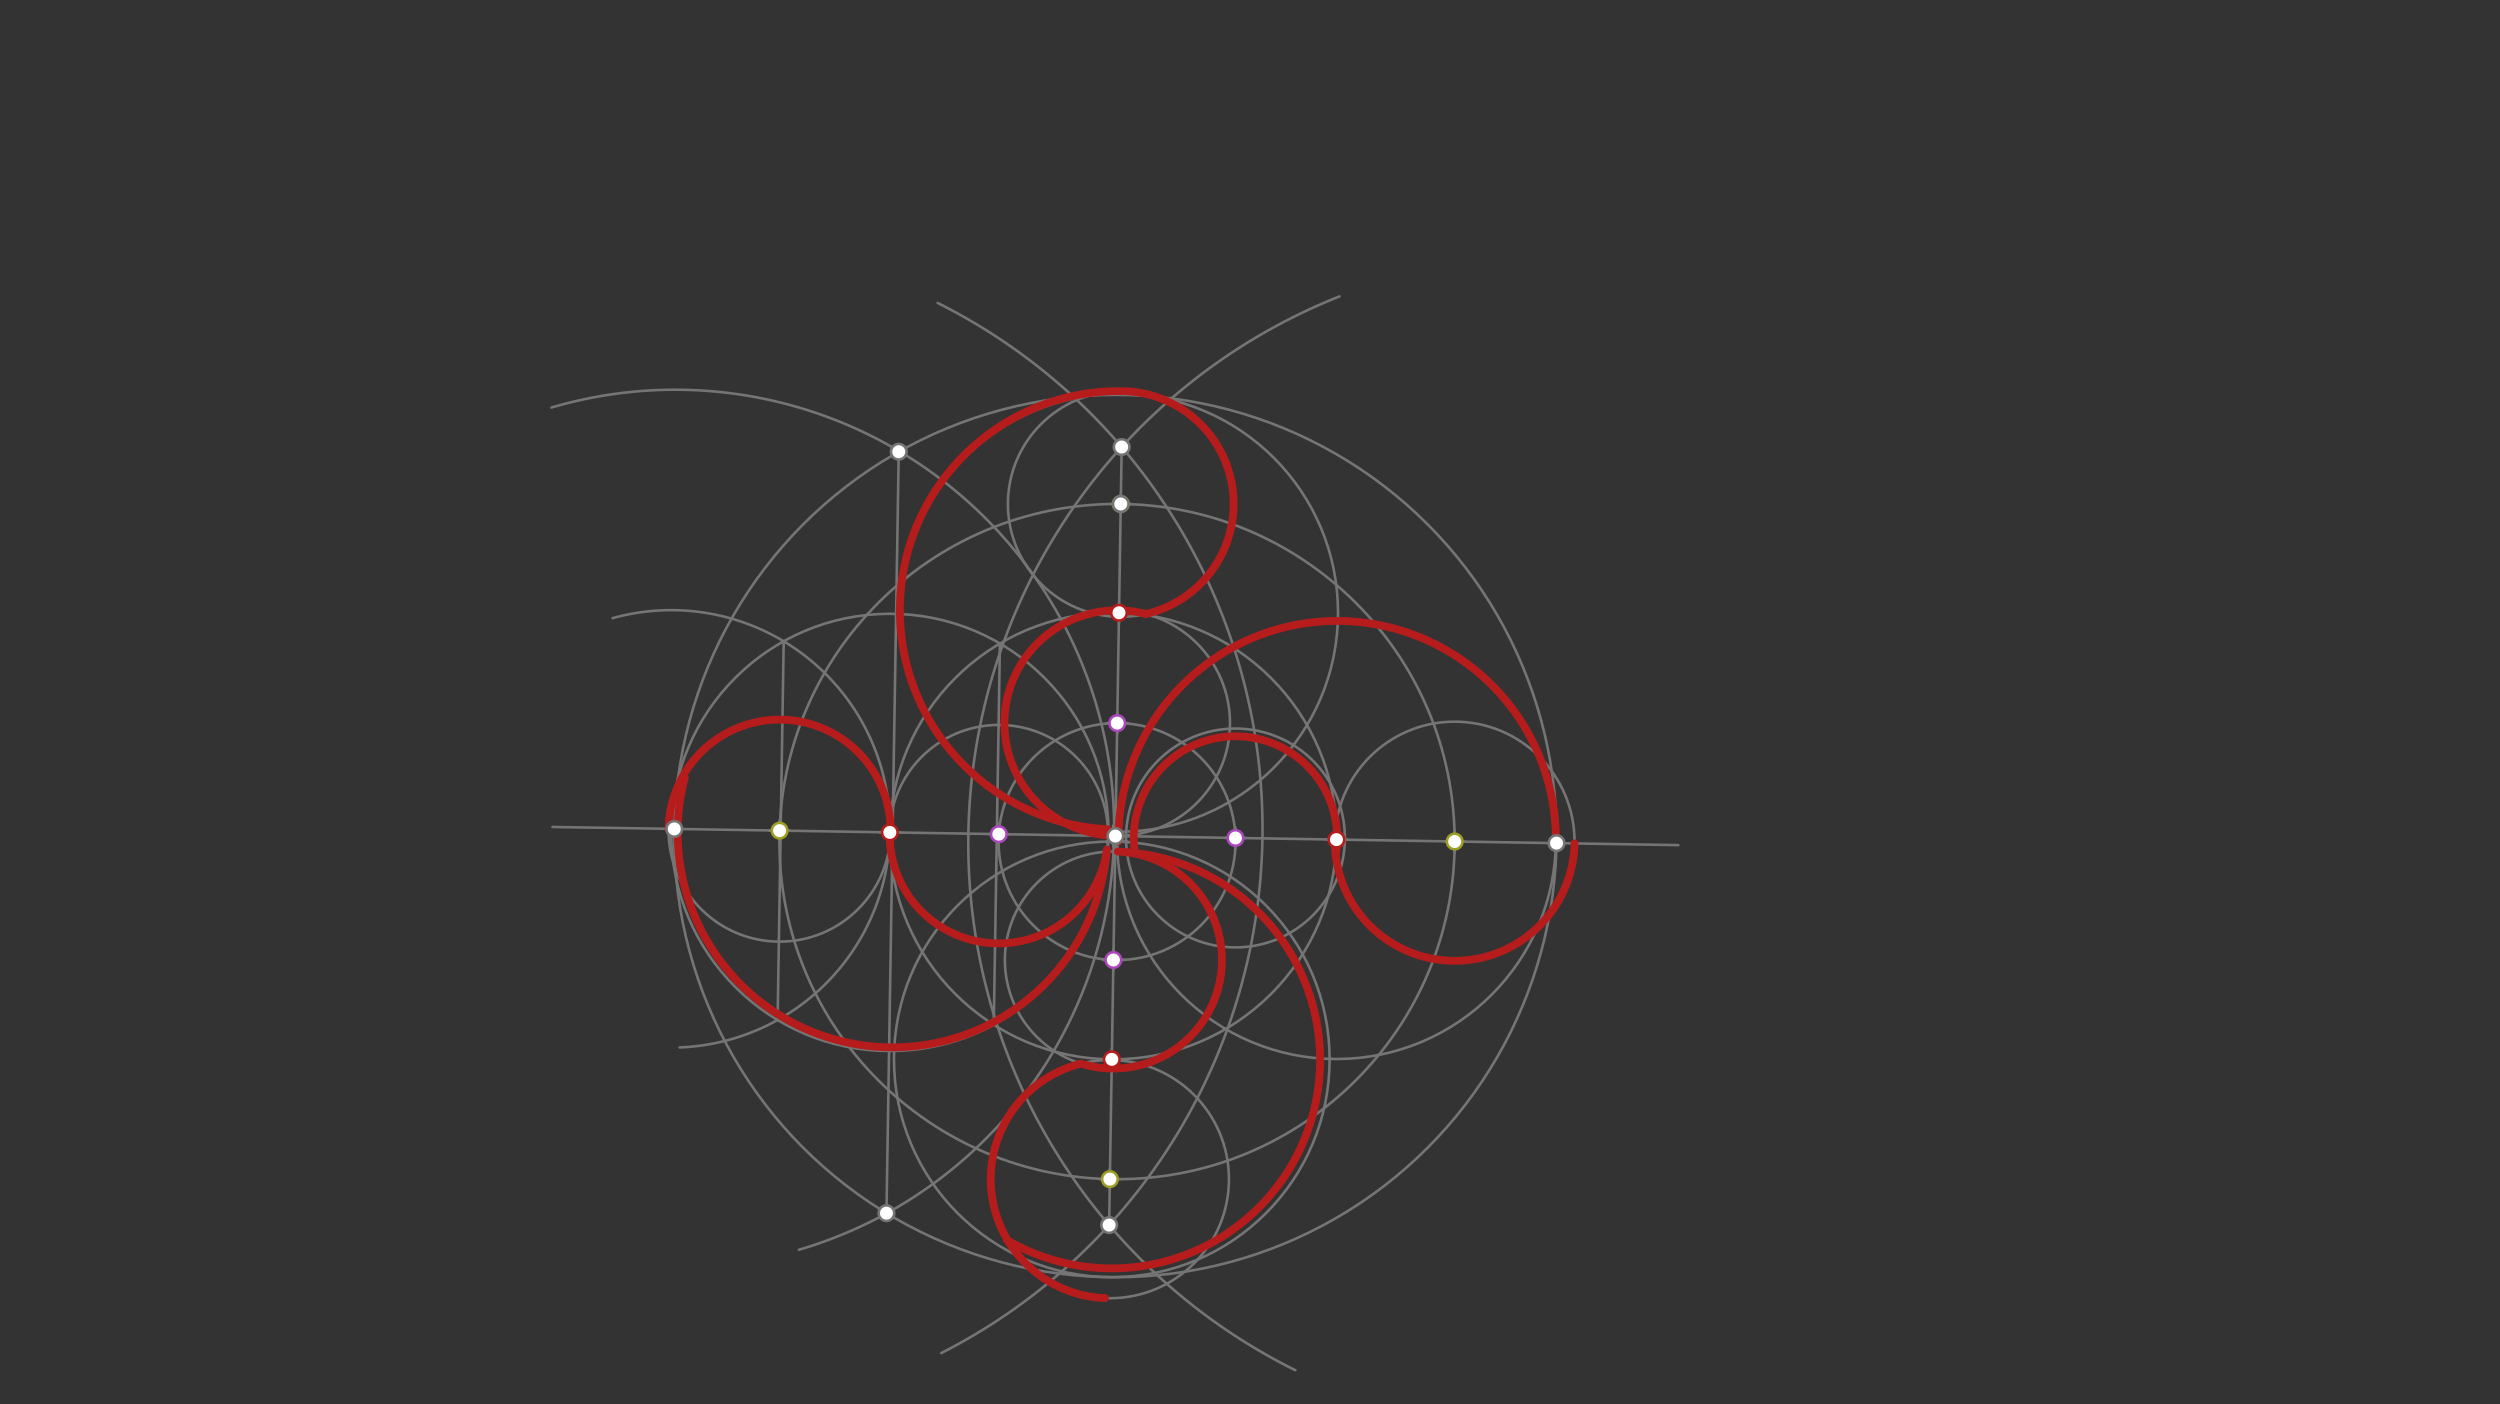 <svg xmlns="http://www.w3.org/2000/svg" class="svg--816" height="100%" preserveAspectRatio="xMidYMid meet" viewBox="0 0 963.78 541.417" width="100%"><rect x="0" y="0" width="963.78" height="541.417" fill="#333333" stroke="none"/><defs><marker id="marker-arrow" markerHeight="16" markerUnits="userSpaceOnUse" markerWidth="24" orient="auto-start-reverse" refX="24" refY="4" viewBox="0 0 24 8"><path d="M 0 0 L 24 4 L 0 8 z" stroke="inherit"></path></marker></defs><g class="aux-layer--949"></g><g class="main-layer--75a"><g class="element--733"><line stroke="#757575" stroke-dasharray="none" stroke-linecap="round" stroke-width="1" x1="213" x2="647" y1="318.806" y2="325.806"></line></g><g class="element--733"><g class="center--a87"><line x1="426" y1="322.306" x2="434" y2="322.306" stroke="#757575" stroke-width="1" stroke-linecap="round"></line><line x1="430" y1="318.306" x2="430" y2="326.306" stroke="#757575" stroke-width="1" stroke-linecap="round"></line><circle class="hit--87b" cx="430" cy="322.306" r="4" stroke="none" fill="transparent"></circle></g><circle cx="430" cy="322.306" fill="none" r="170.079" stroke="#757575" stroke-dasharray="none" stroke-width="1"></circle></g><g class="element--733"><path d="M 499.369 528.241 A 226.772 226.772 0 0 1 516.367 114.285" fill="none" stroke="#757575" stroke-dasharray="none" stroke-linecap="round" stroke-width="1"></path></g><g class="element--733"><path d="M 362.902 521.614 A 226.772 226.772 0 0 0 361.496 116.801" fill="none" stroke="#757575" stroke-dasharray="none" stroke-linecap="round" stroke-width="1"></path></g><g class="element--733"><line stroke="#757575" stroke-dasharray="none" stroke-linecap="round" stroke-width="1" x1="432.419" x2="427.581" y1="172.33" y2="472.281"></line></g><g class="element--733"><path d="M 308 481.806 A 169.21 169.21 0 0 0 212.597 157.111" fill="none" stroke="#757575" stroke-dasharray="none" stroke-linecap="round" stroke-width="1"></path></g><g class="element--733"><line stroke="#757575" stroke-dasharray="none" stroke-linecap="round" stroke-width="1" x1="346.473" x2="341.738" y1="174.15" y2="467.69"></line></g><g class="element--733"><g class="center--a87"><line x1="425.132" y1="322.292" x2="433.132" y2="322.292" stroke="#757575" stroke-width="1" stroke-linecap="round"></line><line x1="429.132" y1="318.292" x2="429.132" y2="326.292" stroke="#757575" stroke-width="1" stroke-linecap="round"></line><circle class="hit--87b" cx="429.132" cy="322.292" r="4" stroke="none" fill="transparent"></circle></g><circle cx="429.132" cy="322.292" fill="none" r="86.097" stroke="#757575" stroke-dasharray="none" stroke-width="1"></circle></g><g class="element--733"><g class="center--a87"><line x1="339.046" y1="320.903" x2="347.046" y2="320.903" stroke="#757575" stroke-width="1" stroke-linecap="round"></line><line x1="343.046" y1="316.903" x2="343.046" y2="324.903" stroke="#757575" stroke-width="1" stroke-linecap="round"></line><circle class="hit--87b" cx="343.046" cy="320.903" r="4" stroke="none" fill="transparent"></circle></g><circle cx="343.046" cy="320.903" fill="none" r="84.282" stroke="#757575" stroke-dasharray="none" stroke-width="1"></circle></g><g class="element--733"><g class="center--a87"><line x1="427.388" y1="236.224" x2="435.388" y2="236.224" stroke="#757575" stroke-width="1" stroke-linecap="round"></line><line x1="431.388" y1="232.224" x2="431.388" y2="240.224" stroke="#757575" stroke-width="1" stroke-linecap="round"></line><circle class="hit--87b" cx="431.388" cy="236.224" r="4" stroke="none" fill="transparent"></circle></g><circle cx="431.388" cy="236.224" fill="none" r="84.432" stroke="#757575" stroke-dasharray="none" stroke-width="1"></circle></g><g class="element--733"><g class="center--a87"><line x1="511.218" y1="323.68" x2="519.218" y2="323.68" stroke="#757575" stroke-width="1" stroke-linecap="round"></line><line x1="515.218" y1="319.68" x2="515.218" y2="327.68" stroke="#757575" stroke-width="1" stroke-linecap="round"></line><circle class="hit--87b" cx="515.218" cy="323.68" r="4" stroke="none" fill="transparent"></circle></g><circle cx="515.218" cy="323.68" fill="none" r="84.586" stroke="#757575" stroke-dasharray="none" stroke-width="1"></circle></g><g class="element--733"><g class="center--a87"><line x1="424.612" y1="408.387" x2="432.612" y2="408.387" stroke="#757575" stroke-width="1" stroke-linecap="round"></line><line x1="428.612" y1="404.387" x2="428.612" y2="412.387" stroke="#757575" stroke-width="1" stroke-linecap="round"></line><circle class="hit--87b" cx="428.612" cy="408.387" r="4" stroke="none" fill="transparent"></circle></g><circle cx="428.612" cy="408.387" fill="none" r="83.972" stroke="#757575" stroke-dasharray="none" stroke-width="1"></circle></g><g class="element--733"><path d="M 262 403.806 A 84.323 84.323 0 1 0 236.154 238.311" fill="none" stroke="#757575" stroke-dasharray="none" stroke-linecap="round" stroke-width="1"></path></g><g class="element--733"><line stroke="#757575" stroke-dasharray="none" stroke-linecap="round" stroke-width="1" x1="302.129" x2="299.774" y1="247.219" y2="393.229"></line></g><g class="element--733"><g class="center--a87"><line x1="426.635" y1="324.439" x2="434.635" y2="324.439" stroke="#757575" stroke-width="1" stroke-linecap="round"></line><line x1="430.635" y1="320.439" x2="430.635" y2="328.439" stroke="#757575" stroke-width="1" stroke-linecap="round"></line><circle class="hit--87b" cx="430.635" cy="324.439" r="4" stroke="none" fill="transparent"></circle></g><circle cx="430.635" cy="324.439" fill="none" r="130.16" stroke="#757575" stroke-dasharray="none" stroke-width="1"></circle></g><g class="element--733"><line stroke="#757575" stroke-dasharray="none" stroke-linecap="round" stroke-width="1" x1="385.479" x2="383.108" y1="248.082" y2="395.055"></line></g><g class="element--733"><g class="center--a87"><line x1="426.635" y1="324.439" x2="434.635" y2="324.439" stroke="#757575" stroke-width="1" stroke-linecap="round"></line><line x1="430.635" y1="320.439" x2="430.635" y2="328.439" stroke="#757575" stroke-width="1" stroke-linecap="round"></line><circle class="hit--87b" cx="430.635" cy="324.439" r="4" stroke="none" fill="transparent"></circle></g><circle cx="430.635" cy="324.439" fill="none" r="45.672" stroke="#757575" stroke-dasharray="none" stroke-width="1"></circle></g><g class="element--733"><g class="center--a87"><line x1="428.065" y1="194.287" x2="436.065" y2="194.287" stroke="#757575" stroke-width="1" stroke-linecap="round"></line><line x1="432.065" y1="190.287" x2="432.065" y2="198.287" stroke="#757575" stroke-width="1" stroke-linecap="round"></line><circle class="hit--87b" cx="432.065" cy="194.287" r="4" stroke="none" fill="transparent"></circle></g><circle cx="432.065" cy="194.287" fill="none" r="43.503" stroke="#757575" stroke-dasharray="none" stroke-width="1"></circle></g><g class="element--733"><g class="center--a87"><line x1="426.702" y1="278.768" x2="434.702" y2="278.768" stroke="#757575" stroke-width="1" stroke-linecap="round"></line><line x1="430.702" y1="274.768" x2="430.702" y2="282.768" stroke="#757575" stroke-width="1" stroke-linecap="round"></line><circle class="hit--87b" cx="430.702" cy="278.768" r="4" stroke="none" fill="transparent"></circle></g><circle cx="430.702" cy="278.768" fill="none" r="43.476" stroke="#757575" stroke-dasharray="none" stroke-width="1"></circle></g><g class="element--733"><g class="center--a87"><line x1="556.795" y1="324.415" x2="564.795" y2="324.415" stroke="#757575" stroke-width="1" stroke-linecap="round"></line><line x1="560.795" y1="320.415" x2="560.795" y2="328.415" stroke="#757575" stroke-width="1" stroke-linecap="round"></line><circle class="hit--87b" cx="560.795" cy="324.415" r="4" stroke="none" fill="transparent"></circle></g><circle cx="560.795" cy="324.415" fill="none" r="46.207" stroke="#757575" stroke-dasharray="none" stroke-width="1"></circle></g><g class="element--733"><g class="center--a87"><line x1="472.285" y1="323.052" x2="480.285" y2="323.052" stroke="#757575" stroke-width="1" stroke-linecap="round"></line><line x1="476.285" y1="319.052" x2="476.285" y2="327.052" stroke="#757575" stroke-width="1" stroke-linecap="round"></line><circle class="hit--87b" cx="476.285" cy="323.052" r="4" stroke="none" fill="transparent"></circle></g><circle cx="476.285" cy="323.052" fill="none" r="42.185" stroke="#757575" stroke-dasharray="none" stroke-width="1"></circle></g><g class="element--733"><g class="center--a87"><line x1="296.543" y1="320.218" x2="304.543" y2="320.218" stroke="#757575" stroke-width="1" stroke-linecap="round"></line><line x1="300.543" y1="316.218" x2="300.543" y2="324.218" stroke="#757575" stroke-width="1" stroke-linecap="round"></line><circle class="hit--87b" cx="300.543" cy="320.218" r="4" stroke="none" fill="transparent"></circle></g><circle cx="300.543" cy="320.218" fill="none" r="42.794" stroke="#757575" stroke-dasharray="none" stroke-width="1"></circle></g><g class="element--733"><g class="center--a87"><line x1="381.053" y1="321.581" x2="389.053" y2="321.581" stroke="#757575" stroke-width="1" stroke-linecap="round"></line><line x1="385.053" y1="317.581" x2="385.053" y2="325.581" stroke="#757575" stroke-width="1" stroke-linecap="round"></line><circle class="hit--87b" cx="385.053" cy="321.581" r="4" stroke="none" fill="transparent"></circle></g><circle cx="385.053" cy="321.581" fill="none" r="42.11" stroke="#757575" stroke-dasharray="none" stroke-width="1"></circle></g><g class="element--733"><g class="center--a87"><line x1="423.867" y1="454.57" x2="431.867" y2="454.57" stroke="#757575" stroke-width="1" stroke-linecap="round"></line><line x1="427.867" y1="450.57" x2="427.867" y2="458.57" stroke="#757575" stroke-width="1" stroke-linecap="round"></line><circle class="hit--87b" cx="427.867" cy="454.57" r="4" stroke="none" fill="transparent"></circle></g><circle cx="427.867" cy="454.57" fill="none" r="45.91" stroke="#757575" stroke-dasharray="none" stroke-width="1"></circle></g><g class="element--733"><g class="center--a87"><line x1="425.229" y1="370.089" x2="433.229" y2="370.089" stroke="#757575" stroke-width="1" stroke-linecap="round"></line><line x1="429.229" y1="366.089" x2="429.229" y2="374.089" stroke="#757575" stroke-width="1" stroke-linecap="round"></line><circle class="hit--87b" cx="429.229" cy="370.089" r="4" stroke="none" fill="transparent"></circle></g><circle cx="429.229" cy="370.089" fill="none" r="41.835" stroke="#757575" stroke-dasharray="none" stroke-width="1"></circle></g><g class="element--733"><path d="M 606.995 325.16 A 46.207 46.207 0 0 1 514.594 323.67" fill="none" stroke="#B71C1C" stroke-dasharray="none" stroke-linecap="round" stroke-width="3"></path></g><g class="element--733"><path d="M 514.902 329.79 A 39.2 39.2 0 1 0 437.305 327.199" fill="none" stroke="#B71C1C" stroke-dasharray="none" stroke-linecap="round" stroke-width="3"></path></g><g class="element--733"><path d="M 599.793 325.044 A 84.324 84.324 0 1 0 431.159 324.469" fill="none" stroke="#B71C1C" stroke-dasharray="none" stroke-linecap="round" stroke-width="3"></path></g><g class="element--733"><path d="M 425.974 500.441 A 45.91 45.91 0 0 1 416.761 410.023" fill="none" stroke="#B71C1C" stroke-dasharray="none" stroke-linecap="round" stroke-width="3"></path></g><g class="element--733"><path d="M 430.923 328.288 A 41.835 41.835 0 1 1 418.131 410.426" fill="none" stroke="#B71C1C" stroke-dasharray="none" stroke-linecap="round" stroke-width="3"></path></g><g class="element--733"><path d="M 434.464 328.583 A 80.297 80.297 0 1 1 388.317 478.123" fill="none" stroke="#B71C1C" stroke-dasharray="none" stroke-linecap="round" stroke-width="3"></path></g><g class="element--733"><path d="M 343.076 324.937 A 42.794 42.794 0 1 0 257.754 319.527" fill="none" stroke="#B71C1C" stroke-dasharray="none" stroke-linecap="round" stroke-width="3"></path></g><g class="element--733"><path d="M 343.076 324.937 A 42.11 42.11 0 0 0 426.746 327.489" fill="none" stroke="#B71C1C" stroke-dasharray="none" stroke-linecap="round" stroke-width="3"></path></g><g class="element--733"><path d="M 426.618 328.335 A 82.844 82.844 0 1 1 264.007 299.768" fill="none" stroke="#B71C1C" stroke-dasharray="none" stroke-linecap="round" stroke-width="3"></path></g><g class="element--733"><path d="M 441.707 236.708 A 43.503 43.503 0 0 0 434.044 150.829" fill="none" stroke="#B71C1C" stroke-dasharray="none" stroke-linecap="round" stroke-width="3"></path></g><g class="element--733"><path d="M 441.707 236.708 A 43.476 43.476 0 1 0 427.132 322.097" fill="none" stroke="#B71C1C" stroke-dasharray="none" stroke-linecap="round" stroke-width="3"></path></g><g class="element--733"><path d="M 427.062 319.696 A 84.51 84.51 0 0 1 432.766 150.799" fill="none" stroke="#B71C1C" stroke-dasharray="none" stroke-linecap="round" stroke-width="3"></path></g><g class="element--733"><circle cx="430" cy="322.306" r="3" stroke="#757575" stroke-width="1" fill="#ffffff"></circle>}</g><g class="element--733"><circle cx="259.943" cy="319.563" r="3" stroke="#757575" stroke-width="1" fill="#ffffff"></circle>}</g><g class="element--733"><circle cx="600.057" cy="325.048" r="3" stroke="#757575" stroke-width="1" fill="#ffffff"></circle>}</g><g class="element--733"><circle cx="346.473" cy="174.15" r="3" stroke="#757575" stroke-width="1" fill="#ffffff"></circle>}</g><g class="element--733"><circle cx="341.738" cy="467.69" r="3" stroke="#757575" stroke-width="1" fill="#ffffff"></circle>}</g><g class="element--733"><circle cx="432.419" cy="172.33" r="3" stroke="#757575" stroke-width="1" fill="#ffffff"></circle>}</g><g class="element--733"><circle cx="427.581" cy="472.281" r="3" stroke="#757575" stroke-width="1" fill="#ffffff"></circle>}</g><g class="element--733"><circle cx="431.388" cy="236.224" r="3" stroke="#B71C1C" stroke-width="1" fill="#ffffff"></circle>}</g><g class="element--733"><circle cx="343.046" cy="320.903" r="3" stroke="#B71C1C" stroke-width="1" fill="#ffffff"></circle>}</g><g class="element--733"><circle cx="515.218" cy="323.68" r="3" stroke="#B71C1C" stroke-width="1" fill="#ffffff"></circle>}</g><g class="element--733"><circle cx="428.612" cy="408.387" r="3" stroke="#B71C1C" stroke-width="1" fill="#ffffff"></circle>}</g><g class="element--733"><circle cx="432.065" cy="194.287" r="3" stroke="#9E9D24" stroke-width="1" fill="#ffffff"></circle>}</g><g class="element--733"><circle cx="560.795" cy="324.415" r="3" stroke="#9E9D24" stroke-width="1" fill="#ffffff"></circle>}</g><g class="element--733"><circle cx="427.867" cy="454.57" r="3" stroke="#9E9D24" stroke-width="1" fill="#ffffff"></circle>}</g><g class="element--733"><circle cx="300.543" cy="320.218" r="3" stroke="#9E9D24" stroke-width="1" fill="#ffffff"></circle>}</g><g class="element--733"><circle cx="430.702" cy="278.768" r="3" stroke="#AB47BC" stroke-width="1" fill="#ffffff"></circle>}</g><g class="element--733"><circle cx="476.285" cy="323.052" r="3" stroke="#AB47BC" stroke-width="1" fill="#ffffff"></circle>}</g><g class="element--733"><circle cx="429.229" cy="370.089" r="3" stroke="#AB47BC" stroke-width="1" fill="#ffffff"></circle>}</g><g class="element--733"><circle cx="385.053" cy="321.581" r="3" stroke="#AB47BC" stroke-width="1" fill="#ffffff"></circle>}</g><g class="element--733"><circle cx="432.065" cy="194.287" r="3" stroke="#757575" stroke-width="1" fill="#ffffff"></circle>}</g></g><g class="snaps-layer--ac6"></g><g class="temp-layer--52d"></g></svg>